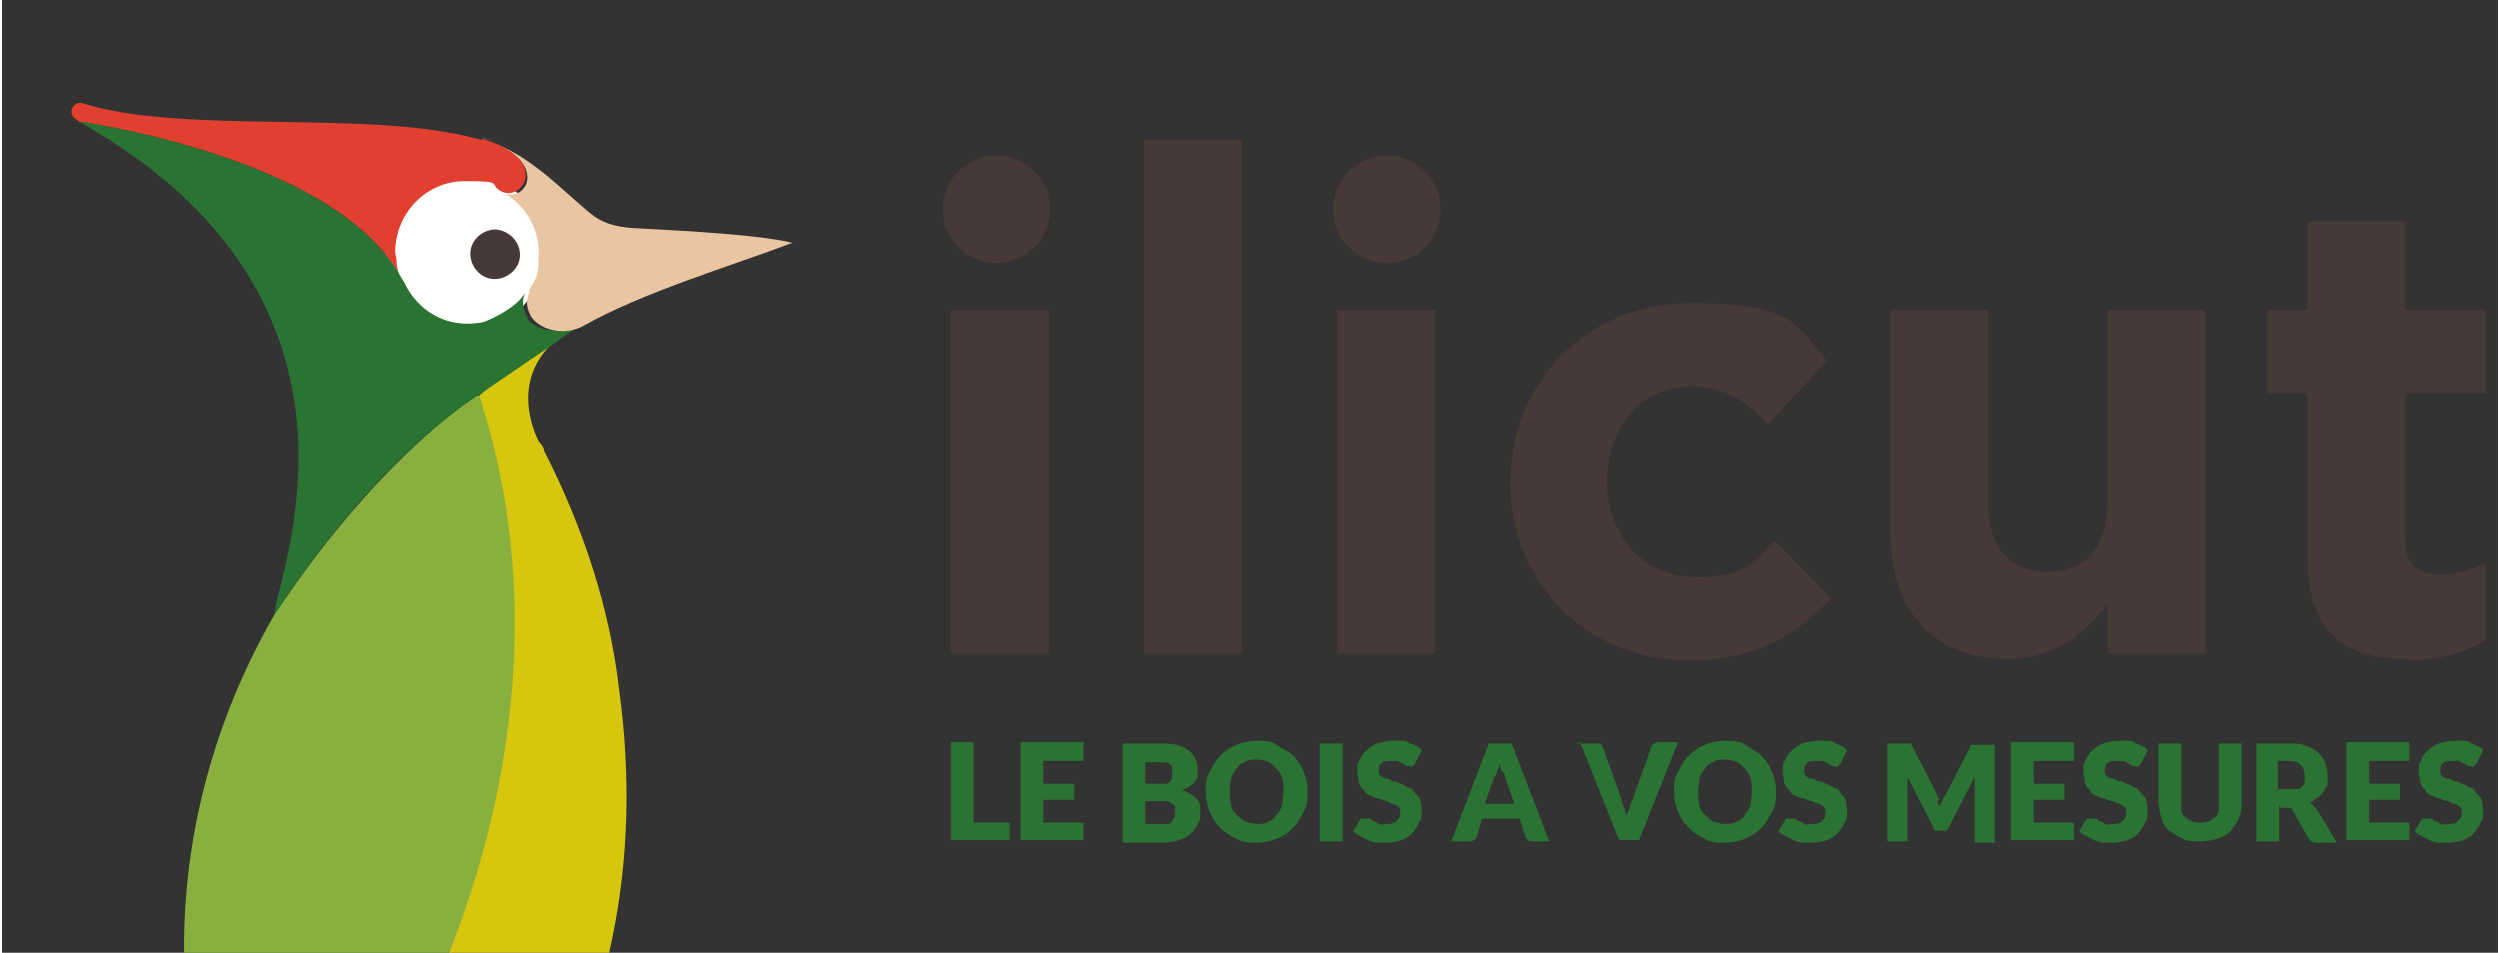 <?xml version="1.0" encoding="UTF-8"?>
<svg xmlns="http://www.w3.org/2000/svg" xmlns:xlink="http://www.w3.org/1999/xlink" width="65.6mm" height="25mm" version="1.1" viewBox="0 0 186 71">
  <rect x="0" y="0" width="186" height="71" fill="#333333" stroke="none"/>
  <defs>
    <style>
      .cls-1 {
        fill: #2a7333;
      }

      .cls-2 {
        fill: #e9c6a1;
      }

      .cls-3 {
        fill: #fff;
      }

      .cls-4 {
        fill: none;
      }

      .cls-5 {
        fill: #473937;
      }

      .cls-6 {
        fill: #89b03f;
      }

      .cls-7 {
        fill: #e14031;
      }

      .cls-8 {
        fill: #d6c60e;
      }

      .cls-9 {
        clip-path: url(#clippath);
      }
    </style>
    <clipPath id="clippath">
      <rect class="cls-4" x="-8.3" y="-8.3" width="71" height="79.3"></rect>
    </clipPath>
  </defs>
  <g>
    <g id="Calque_1">
      <path class="cls-5" d="M70.7,48.7v-25.6h7.3v25.6h-7.3Z"></path>
      <path class="cls-5" d="M85.1,48.7V10.4h7.3v38.3c-.1,0-7.3,0-7.3,0Z"></path>
      <path class="cls-5" d="M99.5,48.7v-25.6h7.3v25.6h-7.3Z"></path>
      <path class="cls-5" d="M125.7,49.2c-7.7,0-13.3-5.9-13.3-13.2h0c0-7.4,5.6-13.4,13.4-13.4s7.9,1.6,10.2,4.3l-4.4,4.7c-1.6-1.7-3.2-2.8-5.8-2.8-3.7,0-6.2,3.2-6.2,7h0c0,4,2.6,7.2,6.6,7.2s4.1-1.1,5.9-2.7l4.2,4.3c-2.6,2.7-5.5,4.6-10.5,4.6h0Z"></path>
      <path class="cls-5" d="M156.9,48.7v-3.7c-1.7,2.2-3.9,4.1-7.5,4.1-5.5,0-8.7-3.7-8.7-9.5v-16.5h7.3v14.3c0,3.4,1.6,5.2,4.4,5.2s4.5-1.7,4.5-5.2v-14.3h7.3v25.6h-7.3,0Z"></path>
      <path class="cls-5" d="M179.2,49.1c-4.4,0-7.4-1.7-7.4-7.7v-12.1h-3v-6.2h3v-6.6h7.3v6.6h6v6.2h-6v11c0,1.7.8,2.5,2.4,2.5s2.5-.3,3.6-.9v5.8c-1.6.9-3.3,1.5-5.8,1.5h0Z"></path>
      <circle class="cls-5" cx="74.1" cy="15.6" r="4"></circle>
      <circle class="cls-5" cx="103.2" cy="15.6" r="4"></circle>
      <g class="cls-9">
        <g>
          <circle class="cls-3" cx="34.5" cy="18.8" r="5.9"></circle>
          <path class="cls-7" d="M35.9,10.4h-.3c-8.1-2.3-21.9-.3-29.6-2.7-.7-.2-1.1.7-.6,1.1l.4.3h.2c2,.3,19,3.1,23.6,11.4-.1-.3-.2-.6-.2-1s-.1-.5-.1-.7c0-2.9,2.3-5.3,5.2-5.3s1.8.2,2.6.7c.2.1.4.2.6.2.4,0,.8-.2,1-.5.7-.7.5-2.6-2.8-3.5h0Z"></path>
          <path class="cls-6" d="M35.6,29.4h-.2c-6.1,4.4-11.1,10.4-15.1,16.4h0c-10.7,18.6-6.6,37.7-1.7,42.7.8.8,1.6,1.2,2.4,1.2,1.6,0,6.1-5.2,10.2-13.5.3-.5.5-1.1.8-1.6,5.2-11.5,9.2-28.4,3.6-45.2h0Z"></path>
          <path class="cls-5" d="M36.8,17.1c-1,0-1.9.8-1.9,1.8s.8,1.9,1.8,1.9,1.9-.8,1.9-1.8-.8-1.8-1.8-1.9h0Z"></path>
          <path class="cls-4" d="M36.3,28.9l-.7.5c.2-.2.5-.3.7-.5h0Z"></path>
          <path class="cls-8" d="M39,21.8c0-.1,0-.2,0-.2,0,0,0,.1,0,.2,0,0,0,0,0,0h0Z"></path>
          <path class="cls-8" d="M42.9,24.3h0,0Z"></path>
          <path class="cls-8" d="M40.4,33.6c0-.2-.2-.5-.4-.7-.7-1.4-1.8-4.8,1.2-7.5l-5,3.4h0c-.2.2-.5.3-.7.5,5.6,16.9,1.6,33.7-3.7,45.3-1.1,6.3-2.3,13.6-3.5,19.3h0c-.1,1.6,1.2,2.2,2.7,1.3,1-.6,2-1.3,2.8-2.1,1.9-1.8,3.6-3.9,4.9-6.2,6.7-11,9-22.8,7.3-35.4-.7-6.2-2.7-12.2-5.6-17.9h0Z"></path>
          <path class="cls-1" d="M42.8,24.4c-.6.3-1.1.7-1.6,1.1.9-.6,1.5-1,1.6-1.1Z"></path>
          <path class="cls-1" d="M39.2,23.7c-.4-.6-.5-1.3-.2-1.9h0c-.7,1.2-2.6,2-3.1,2.2-2.9.6-5-1-5.9-2.9-.1-.2-.2-.3-.3-.5C25,12.2,8,9.4,6,9.1h-.2c23.8,13.4,14.5,34.2,14.5,36.7h0c4-6,8.9-12.1,15.1-16.3h.2c0-.1.7-.6.7-.6l5-3.4c.5-.4,1-.8,1.6-1.1h0c-1.3.5-3.1.3-3.8-.7h0Z"></path>
          <path class="cls-2" d="M35.6,10.3h.2-.2Z"></path>
          <path class="cls-2" d="M35.8,10.3c.2.1.5.1.7.2-.2-.1-.4-.1-.6-.2h-.1Z"></path>
          <path class="cls-2" d="M37.2,10.8c-.2-.1-.4-.2-.6-.3.2.1.4.2.6.3Z"></path>
          <path class="cls-2" d="M47,17c-1.4-.1-2.4-.4-3.4-1.3-1.9-1.6-3.9-3.7-6.4-4.8,2.1,1,2.2,2.5,1.7,3.1-.2.3-.6.5-1,.5s-.4-.1-.6-.2c1.8,1.1,2.7,2.7,2.7,4.6s-.3,1.9-.7,2.7c0,.1,0,.2,0,.2-.3.6-.2,1.3.2,1.9.8,1,2.5,1.3,3.8.6h0c4.4-2.5,11.1-4.5,15.6-6.2-2.8-.7-10.3-1-11.9-1.1h0Z"></path>
        </g>
      </g>
      <g>
        <path class="cls-1" d="M72.4,61.3h2.7v1.3h-4.4v-7.3h1.7v5.9Z"></path>
        <path class="cls-1" d="M80.6,55.4v1.3h-3v1.7h2.3v1.2h-2.3v1.7h3v1.3h-4.7v-7.3h4.7Z"></path>
        <path class="cls-1" d="M83.5,62.7v-7.3h2.7c.5,0,.9,0,1.3.1s.6.2.9.4.4.4.5.6.2.5.2.8,0,.3,0,.5c0,.2-.1.3-.2.4,0,.1-.2.3-.4.4s-.3.2-.6.3c.5.1.8.3,1.1.6s.3.6.3,1,0,.6-.2.9c-.1.3-.3.5-.5.7-.2.2-.5.4-.9.5-.3.1-.7.2-1.2.2h-2.9ZM85.2,58.4h.9c.2,0,.4,0,.5,0,.1,0,.3,0,.4-.1s.2-.2.2-.3c0-.1,0-.3,0-.4s0-.3,0-.4c0-.1-.1-.2-.2-.3,0,0-.2-.1-.3-.1-.1,0-.3,0-.5,0h-1v1.8ZM85.2,59.6v1.8h1.2c.2,0,.4,0,.5,0,.1,0,.3-.1.3-.2,0,0,.1-.2.2-.3,0-.1,0-.2,0-.3s0-.3,0-.4c0-.1,0-.2-.2-.3s-.2-.1-.3-.2c-.1,0-.3,0-.5,0h-1.2Z"></path>
        <path class="cls-1" d="M97.3,59c0,.5,0,1-.3,1.5s-.4.8-.8,1.2-.7.6-1.2.8c-.5.2-1,.3-1.5.3s-1.1,0-1.5-.3c-.5-.2-.9-.5-1.2-.8s-.6-.7-.8-1.2-.3-.9-.3-1.5,0-1,.3-1.5.4-.8.8-1.2.7-.6,1.2-.8c.5-.2,1-.3,1.5-.3s1.1,0,1.5.3.9.5,1.2.8.6.7.8,1.2.3.9.3,1.5ZM95.5,59c0-.4,0-.7-.1-1s-.2-.5-.4-.7c-.2-.2-.4-.4-.6-.5-.3-.1-.5-.2-.9-.2s-.6,0-.9.2c-.3.1-.5.3-.6.5-.2.2-.3.4-.4.7s-.1.6-.1,1,0,.7.1,1c0,.3.2.5.4.7s.4.4.6.5c.3.1.5.2.9.2s.6,0,.9-.2c.3-.1.5-.3.6-.5.2-.2.3-.4.4-.7,0-.3.1-.6.1-1Z"></path>
        <path class="cls-1" d="M99.9,62.7h-1.7v-7.3h1.7v7.3Z"></path>
        <path class="cls-1" d="M105.3,56.9c0,0-.1.1-.2.2s-.1,0-.2,0-.2,0-.2,0c0,0-.2-.1-.3-.2-.1,0-.2-.1-.4-.2-.1,0-.3,0-.5,0-.3,0-.6,0-.7.2-.2.1-.2.3-.2.5s0,.3.1.4c0,0,.2.2.4.2.2,0,.3.1.5.2.2,0,.4.1.6.2.2,0,.4.2.6.3.2,0,.4.2.5.4.2.2.3.3.4.5,0,.2.1.5.1.8s0,.7-.2.9c-.1.3-.3.5-.5.8-.2.2-.5.4-.8.5-.3.1-.7.2-1.1.2s-.5,0-.7,0c-.2,0-.5-.1-.7-.2s-.4-.2-.6-.3c-.2-.1-.4-.2-.5-.4l.5-.8c0,0,0-.1.2-.1,0,0,.1,0,.2,0s.2,0,.3,0,.2.1.3.2c.1,0,.3.1.4.2s.4,0,.6,0,.5,0,.7-.2.3-.3.3-.6,0-.3-.1-.4c0-.1-.2-.2-.4-.3-.2,0-.3-.1-.5-.2-.2,0-.4-.1-.6-.2-.2,0-.4-.1-.6-.2-.2,0-.4-.2-.5-.4-.2-.2-.3-.3-.4-.6,0-.2-.1-.5-.1-.9s0-.5.2-.8c.1-.3.3-.5.5-.7.2-.2.5-.4.8-.5.3-.1.7-.2,1.1-.2s.4,0,.7,0c.2,0,.4,0,.6.2.2,0,.4.2.5.2s.3.2.4.3l-.4.8Z"></path>
        <path class="cls-1" d="M115.4,62.7h-1.3c-.1,0-.3,0-.4-.1,0,0-.2-.2-.2-.3l-.4-1.3h-2.8l-.4,1.3c0,0,0,.2-.2.3s-.2.1-.4.1h-1.3l2.8-7.3h1.7l2.8,7.3ZM110.7,59.9h2l-.7-2c0-.1,0-.3-.2-.4s-.1-.4-.2-.6c0,.2-.1.4-.2.6,0,.2-.1.3-.2.4l-.7,2Z"></path>
        <path class="cls-1" d="M117.3,55.4h1.4c.1,0,.3,0,.4,0,0,0,.2.2.2.3l1.4,3.9c0,.2.1.4.2.6,0,.2.1.4.2.6,0-.2.1-.4.2-.6,0-.2.1-.4.2-.6l1.4-3.9c0,0,0-.2.2-.3,0,0,.2-.1.4-.1h1.4l-2.9,7.3h-1.5l-2.9-7.3Z"></path>
        <path class="cls-1" d="M132.2,59c0,.5,0,1-.3,1.5s-.4.8-.8,1.2c-.3.3-.7.6-1.2.8-.5.2-1,.3-1.5.3s-1.1,0-1.5-.3c-.5-.2-.9-.5-1.2-.8-.3-.3-.6-.7-.8-1.2s-.3-.9-.3-1.5,0-1,.3-1.5.4-.8.8-1.2c.3-.3.7-.6,1.2-.8.5-.2,1-.3,1.5-.3s1.1,0,1.5.3.9.5,1.2.8c.3.3.6.7.8,1.2s.3.9.3,1.5ZM130.4,59c0-.4,0-.7-.1-1s-.2-.5-.4-.7c-.2-.2-.4-.4-.6-.5-.3-.1-.5-.2-.9-.2s-.6,0-.9.2c-.3.1-.5.3-.6.5-.2.2-.3.4-.4.7,0,.3-.1.6-.1,1s0,.7.1,1c0,.3.2.5.4.7.2.2.4.4.6.5.3.1.5.2.9.2s.6,0,.9-.2c.3-.1.5-.3.6-.5s.3-.4.4-.7c0-.3.1-.6.1-1Z"></path>
        <path class="cls-1" d="M137,56.9c0,0-.1.1-.2.2s-.1,0-.2,0-.2,0-.2,0c0,0-.2-.1-.3-.2-.1,0-.2-.1-.4-.2-.1,0-.3,0-.5,0-.3,0-.6,0-.7.2-.2.1-.2.3-.2.5s0,.3.1.4c0,0,.2.2.4.2.2,0,.3.1.5.2.2,0,.4.1.6.2.2,0,.4.2.6.3.2,0,.4.2.5.4.2.2.3.3.4.5,0,.2.1.5.1.8s0,.7-.2.9c-.1.3-.3.5-.5.8-.2.2-.5.4-.8.5-.3.1-.7.2-1.1.2s-.5,0-.7,0c-.2,0-.5-.1-.7-.2s-.4-.2-.6-.3c-.2-.1-.4-.2-.5-.4l.5-.8c0,0,0-.1.2-.1,0,0,.1,0,.2,0s.2,0,.3,0,.2.1.3.2c.1,0,.3.1.4.2s.4,0,.6,0,.5,0,.7-.2.3-.3.3-.6,0-.3-.1-.4c0-.1-.2-.2-.4-.3-.2,0-.3-.1-.5-.2-.2,0-.4-.1-.6-.2-.2,0-.4-.1-.6-.2-.2,0-.4-.2-.5-.4-.2-.2-.3-.3-.4-.6,0-.2-.1-.5-.1-.9s0-.5.2-.8c.1-.3.3-.5.5-.7.2-.2.5-.4.8-.5.3-.1.7-.2,1.1-.2s.4,0,.7,0c.2,0,.4,0,.6.2.2,0,.4.2.5.2s.3.2.4.3l-.4.8Z"></path>
        <path class="cls-1" d="M144.2,59.7c0,.1.1.3.2.4,0-.1.1-.3.2-.4,0-.1.1-.3.2-.4l1.9-3.7c0,0,0-.1.1-.1s0,0,.1,0c0,0,0,0,.1,0h1.5v7.3h-1.5v-4.2c0-.2,0-.4,0-.7l-1.9,3.7c0,.1-.1.2-.2.3-.1,0-.2,0-.3,0h-.2c-.1,0-.2,0-.3,0-.1,0-.2-.1-.2-.3l-1.9-3.7c0,.1,0,.2,0,.3s0,.2,0,.3v4.2h-1.5v-7.3h1.5c0,0,.1,0,.1,0,0,0,0,0,.1,0s0,0,.1.1l1.9,3.7c0,.1.1.3.2.4Z"></path>
        <path class="cls-1" d="M154.4,55.4v1.3h-3v1.7h2.3v1.2h-2.3v1.7h3v1.3h-4.7v-7.3h4.7Z"></path>
        <path class="cls-1" d="M159.4,56.9c0,0-.1.1-.2.2s-.1,0-.2,0-.2,0-.2,0c0,0-.2-.1-.3-.2-.1,0-.2-.1-.4-.2-.1,0-.3,0-.5,0-.3,0-.6,0-.7.2-.2.1-.2.3-.2.5s0,.3.1.4c0,0,.2.2.4.2.2,0,.3.1.5.2.2,0,.4.1.6.2.2,0,.4.2.6.3.2,0,.4.2.5.4.2.2.3.3.4.5,0,.2.1.5.1.8s0,.7-.2.9c-.1.3-.3.5-.5.8-.2.2-.5.4-.8.5-.3.1-.7.2-1.1.2s-.5,0-.7,0c-.2,0-.5-.1-.7-.2s-.4-.2-.6-.3c-.2-.1-.4-.2-.5-.4l.5-.8c0,0,0-.1.2-.1,0,0,.1,0,.2,0s.2,0,.3,0,.2.1.3.2c.1,0,.3.1.4.2s.4,0,.6,0,.5,0,.7-.2.3-.3.3-.6,0-.3-.1-.4c0-.1-.2-.2-.4-.3-.2,0-.3-.1-.5-.2-.2,0-.4-.1-.6-.2-.2,0-.4-.1-.6-.2-.2,0-.4-.2-.5-.4-.2-.2-.3-.3-.4-.6,0-.2-.1-.5-.1-.9s0-.5.2-.8c.1-.3.3-.5.5-.7.2-.2.5-.4.8-.5.3-.1.7-.2,1.1-.2s.4,0,.7,0c.2,0,.4,0,.6.2.2,0,.4.2.5.2s.3.2.4.3l-.4.8Z"></path>
        <path class="cls-1" d="M163.8,61.3c.2,0,.4,0,.6-.1.2,0,.3-.2.5-.3s.2-.3.3-.5c0-.2,0-.4,0-.7v-4.3h1.7v4.3c0,.4,0,.9-.2,1.2-.1.4-.4.7-.6,1-.3.3-.6.5-1,.6-.4.1-.8.2-1.3.2s-.9,0-1.3-.2c-.4-.2-.7-.4-1-.6s-.5-.6-.6-1-.2-.8-.2-1.2v-4.3h1.7v4.3c0,.3,0,.5,0,.7,0,.2.2.4.3.5s.3.2.5.3.4.1.6.1Z"></path>
        <path class="cls-1" d="M169.7,60v2.7h-1.7v-7.3h2.4c.5,0,1,0,1.3.2.4.1.7.3.9.5.2.2.4.4.5.7.1.3.2.5.2.9s0,.5,0,.7-.2.4-.3.6c-.1.2-.3.3-.5.5-.2.1-.4.3-.6.3.1,0,.2.1.3.2s.2.2.3.3l1.5,2.5h-1.5c-.3,0-.5-.1-.6-.3l-1.2-2.1c0,0-.1-.2-.2-.2s-.2,0-.3,0h-.4ZM169.7,58.8h.7c.2,0,.4,0,.6,0,.2,0,.3-.1.4-.2.1-.1.2-.2.2-.4,0-.1,0-.3,0-.4,0-.3-.1-.6-.3-.8-.2-.2-.5-.3-1-.3h-.7v2.2Z"></path>
        <path class="cls-1" d="M179.4,55.4v1.3h-3v1.7h2.3v1.2h-2.3v1.7h3v1.3h-4.7v-7.3h4.7Z"></path>
        <path class="cls-1" d="M184.4,56.9c0,0-.1.1-.2.2s-.1,0-.2,0-.2,0-.2,0c0,0-.2-.1-.3-.2-.1,0-.2-.1-.4-.2-.1,0-.3,0-.5,0-.3,0-.6,0-.7.2-.2.1-.2.3-.2.5s0,.3.1.4c0,0,.2.2.4.2.2,0,.3.1.5.2.2,0,.4.1.6.2.2,0,.4.2.6.3.2,0,.4.2.5.4.2.2.3.3.4.5,0,.2.1.5.1.8s0,.7-.2.9c-.1.3-.3.5-.5.8-.2.2-.5.4-.8.5-.3.1-.7.2-1.1.2s-.5,0-.7,0c-.2,0-.5-.1-.7-.2s-.4-.2-.6-.3c-.2-.1-.4-.2-.5-.4l.5-.8c0,0,0-.1.2-.1,0,0,.1,0,.2,0s.2,0,.3,0,.2.1.3.2c.1,0,.3.1.4.2s.4,0,.6,0,.5,0,.7-.2.3-.3.3-.6,0-.3-.1-.4c0-.1-.2-.2-.4-.3-.2,0-.3-.1-.5-.2-.2,0-.4-.1-.6-.2-.2,0-.4-.1-.6-.2-.2,0-.4-.2-.5-.4-.2-.2-.3-.3-.4-.6,0-.2-.1-.5-.1-.9s0-.5.2-.8c.1-.3.3-.5.5-.7.2-.2.5-.4.8-.5.3-.1.7-.2,1.1-.2s.4,0,.7,0c.2,0,.4,0,.6.2.2,0,.4.2.5.2s.3.2.4.3l-.4.8Z"></path>
      </g>
    </g>
  </g>
</svg>
